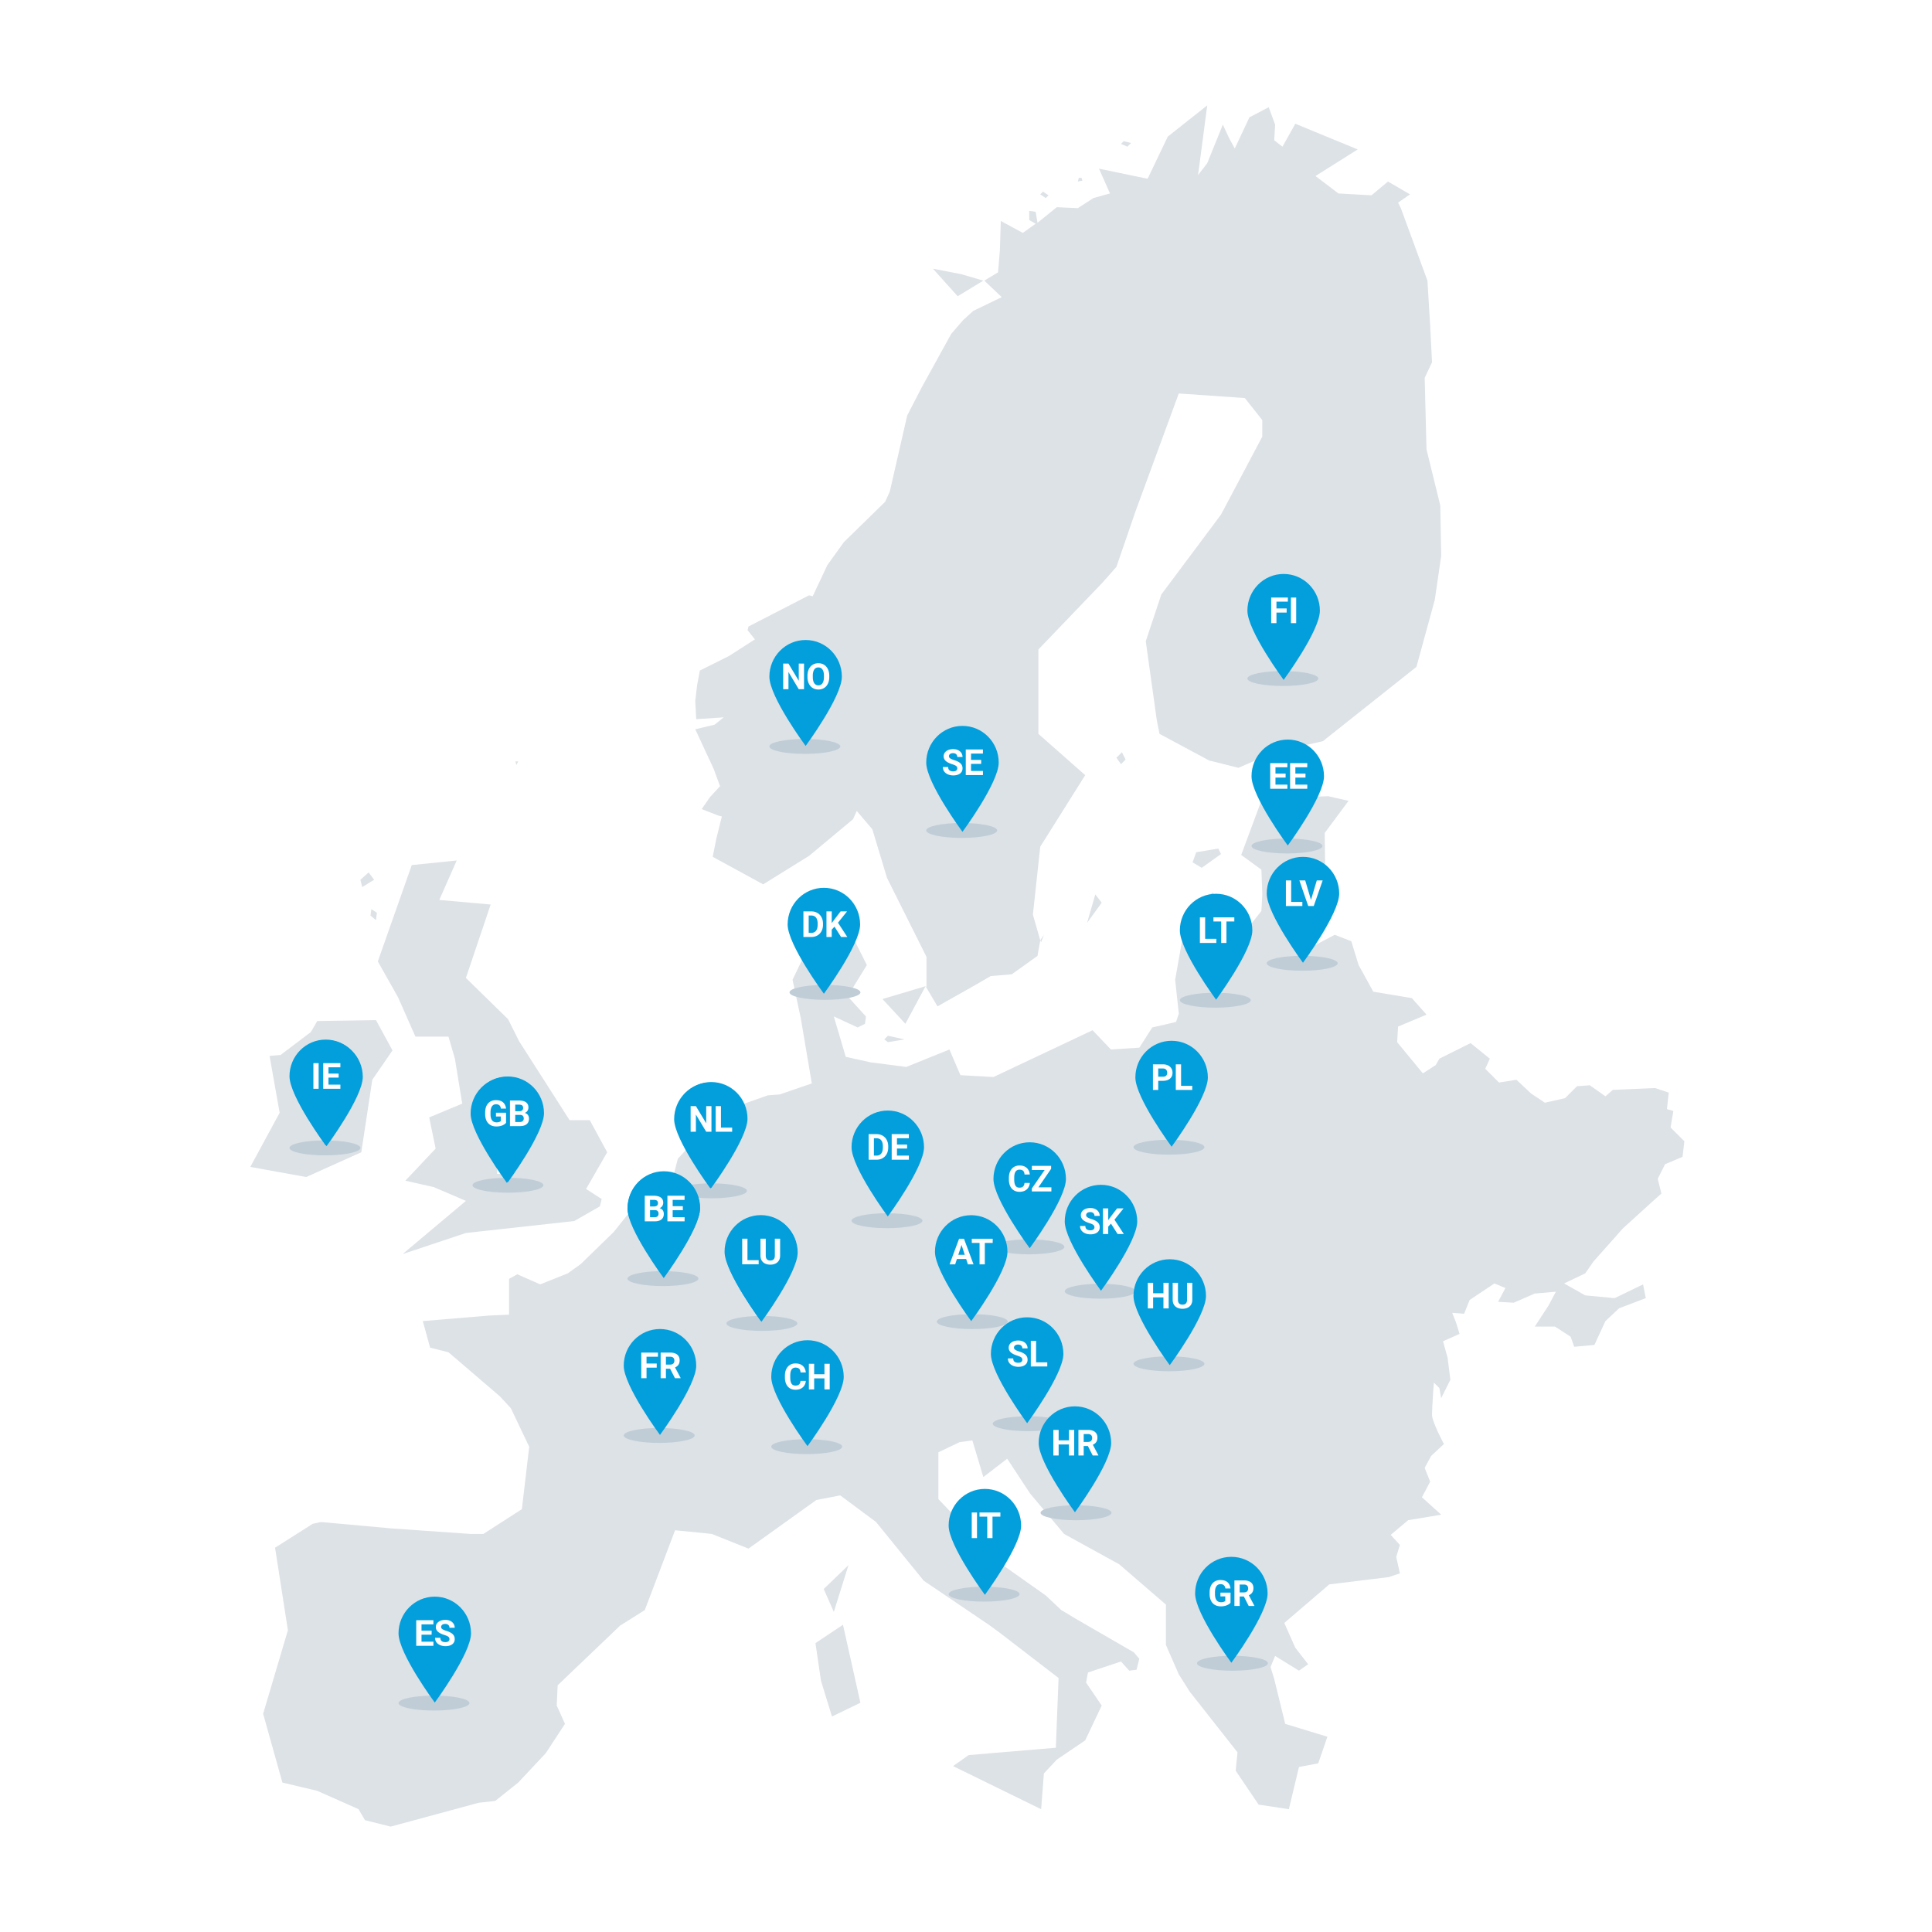 <svg width="440" height="440" fill="none" xmlns="http://www.w3.org/2000/svg"><path d="m236.909 214.149.209.418-.209-.418Zm62.688 1.045 4.388-2.298 3.762 1.462 1.671 5.433 3.344 6.06 8.776 1.463 3.343 3.761-6.478 2.716-.209 3.552 5.851 7.105 2.925-1.881.836-1.462 7.105-3.553 4.388 3.553-1.045 2.298 3.134 3.134 3.97-.626 3.344 3.134 3.134 2.089 4.597-1.044 2.717-2.717 2.925-.209 3.552 2.508 1.672-1.463 9.612-.418 3.134 1.045-.418 3.761 1.463.418-.627 3.761 3.134 3.135-.418 3.552-3.97 1.671-1.671 3.344.835 3.343-1.88 1.672-6.896 6.268-6.686 7.523L361.03 290l-4.806 2.299 4.806 2.716 6.687.627 6.477-3.134.627 3.134-6.06 2.298-3.134 2.926-2.507 5.433-4.597.418-.836-2.299-3.552-2.298h-4.597l3.134-4.806 1.672-3.135-4.806.418-4.806 2.09-3.553-.209 1.672-3.135-2.507-1.044-5.642 3.761-1.254 3.134-2.716-.209.835 2.09.836 2.716-3.761 1.672 1.045 3.761.627 5.015-2.09 4.179-.418-2.298-1.253-1.254s-.418 5.642-.418 7.313c0 1.672 2.716 6.687 2.716 6.687l-2.925 2.716-1.463 2.717 1.254 3.134-1.881 3.552 4.388 3.97-7.522 1.254-3.97 3.343 2.089 2.299-.836 2.716.836 3.761-2.507.836-13.582 1.672-10.239 8.776 2.507 5.642 2.926 3.761-2.09 1.463-5.433-3.344-1.044 2.508.835 2.716 2.508 10.239 9.612 2.925-2.09 6.06-4.388.836-2.298 9.612-6.896-1.045-5.224-7.731.418-4.179-10.865-13.791-2.508-3.971-2.925-6.686v-9.194l-10.657-9.194-12.537-6.896-7.732-9.194-5.224-7.94-5.432 4.179-2.508-8.358-2.925.418-4.806 2.298v10.657l13.791 14.418 10.657 7.522 3.552 3.344 3.134 1.88 13.373 7.732 1.254 1.462-.627 2.508-1.672.209-1.88-2.09-7.523 2.508-.417 2.298 3.552 5.224-3.761 7.94-6.478 4.388-2.925 3.135-.627 8.149-20.06-9.821 3.552-2.507 19.851-1.672.627-15.881-13.582-10.447-2.299-1.672L210.374 360l-10.866-13.373-8.149-6.06-5.433 1.045-15.463 11.075-8.358-3.344-8.358-.835-6.896 18.179-5.642 3.552L127 383.821l-.208 4.597 1.88 4.179-4.388 6.687-6.269 6.686-5.223 4.179-3.762.418L88.97 416l-5.85-1.463-1.463-2.507-9.403-4.179-7.94-1.881-4.388-15.671 5.642-19.015-2.926-18.806 8.568-5.433 1.88-.418 16.09 1.463 17.97 1.253h2.925l8.776-5.641 1.672-14.209-4.179-8.776-2.508-2.717-11.701-10.03-4.18-1.045-1.67-6.059 15.044-1.254 4.597-.209v-8.149l1.88-1.045 5.224 2.299 6.269-2.508 2.925-2.089 7.523-7.314 3.343-4.179 9.612-6.06 1.672-6.477 9.82-10.657 10.657-3.761 2.717-.209 7.313-2.508-2.507-14.835-1.881-8.776 2.716-5.642-1.253-2.717 10.865-8.358 1.045 6.269 3.552 7.104-4.388 7.105 4.179 4.597-.209 1.671-1.671.836-5.433-2.507 2.716 9.194 5.642 1.253 8.149 1.045 9.821-3.97 2.508 5.851 7.522.418 22.567-10.657 4.179 4.388 6.478-.418 2.925-4.597 5.433-1.254.627-1.88-.836-7.731 2.926-16.508 5.641-3.343 5.433 6.268 3.343.836 2.299-2.925.209-3.761-.209-5.642-4.597-3.343 4.806-12.956 15.045-.417 4.597 1.044-5.433 7.314.209 15.671-2.299 9.821Z" fill="#DDE2E6"/><path d="m326.134 82.507-1.672 3.553.418 16.298 3.134 12.746.209 11.493-1.462 10.03-4.18 15.253-21.313 16.926-11.075 2.507-8.149 3.553-6.686-1.672-11.284-6.06-.627-3.134-2.507-17.97 3.552-10.657 13.582-18.179 9.403-17.761v-3.761l-3.97-5.015-15.045-1.045-9.821 26.746-4.388 12.746-3.134 3.553-14.627 15.253v19.224l10.657 9.403-10.239 16.299-1.672 15.462 1.672 5.851-.627 3.552-5.851 4.179-4.806.418-3.97 2.299-8.149 4.597-2.717-4.597.209.209v-6.896l-8.985-17.97-3.343-11.074-3.552-4.18-.836 1.881-10.03 8.358-10.448 6.478-11.492-6.269.836-4.179 1.253-5.015-.835-.209-3.762-1.463 1.881-2.716 2.299-2.507-1.463-3.971-4.179-8.985 4.388-1.044 2.089-1.672-6.268.418-.209-4.179.418-3.552.627-3.344 6.686-3.343 5.851-3.761-1.672-2.09.209-.836 13.791-7.104.836.209 3.343-7.105 3.761-5.223 9.403-9.194 1.045-2.299 3.97-17.343 3.344-6.478 6.686-12.12 2.717-3.133 2.298-2.09 6.478-3.134-3.97-3.762 3.134-1.88.418-5.015.209-6.687 5.015 2.717 2.925-2.09-1.463-.836v-2.09l1.463.21.418 2.507 4.388-3.552 4.806.209 3.552-2.298 3.761-1.045-2.507-5.642 11.075 2.298 4.597-9.611L274.94 24l-2.09 15.88 2.09-2.716 3.552-8.776 1.463 3.134 1.253 2.299 3.344-7.105 4.388-2.298 1.462 3.97-.209 3.552 1.881 1.463 2.925-5.224 14.209 5.85-9.612 6.06 5.224 3.97 7.523.419 3.761-3.135 5.015 2.926-2.717 1.88.627 1.254 6.06 16.507.627 10.448.418 8.15ZM90.642 227.104l3.97 8.985h7.523l1.463 5.015 1.671 10.239-7.522 3.134 1.463 7.105-6.896 7.313 6.478 1.463 7.313 3.134-14.418 12.12 14.418-4.806 3.761-.418 20.896-2.299 5.851-3.343.417-1.672-3.552-2.298 4.806-8.358-3.97-7.314h-4.597l-11.493-17.97-2.507-5.015-9.612-9.403L111.747 206l-11.702-1.045 3.971-8.985-10.24 1.045-7.73 21.94 4.596 8.149Z" fill="#DDE2E6"/><path d="m69.746 268.06 12.538-5.642 2.507-16.508 4.597-6.686-3.761-6.896-13.373.209-1.463 2.508-6.895 5.224-2.508.209 2.299 12.955L57 265.761l12.746 2.299Zm122.238 101.97-6.268 4.179 1.253 8.567 2.508 8.149 6.477-3.134-3.97-17.761Zm1.254-13.582-5.641 5.433 2.298 5.223 3.343-10.656Zm7.733-128.925 5.224 5.641 4.597-8.567-9.821 2.926Zm17.97-165.075-6.478-1.254 5.642 6.269 5.851-3.552-5.015-1.463Zm5.015 1.463.209-.21-.209.21Zm26.955 141.671-1.463-1.881-1.88 6.478 3.343-4.597Zm22.776-7.94 4.388-3.134-.627-1.254-5.015.836-.836 2.298 2.09 1.254Zm-18.179-26.329-1.253 1.254 1.044 1.463 1.045-1.045-.836-1.672ZM85.209 200.358l-1.254-1.671-1.88 1.671.418 1.672 2.716-1.672Zm117.014 35.523-.835.835.835.627 3.762-.627-3.762-.835ZM84.372 208.508l1.254 1.045.209-1.672-1.254-.836-.209 1.463Zm33.644-35.105h-.627l.209.836.418-.836Zm118.893 40.746.209.418.627-1.671-.836 1.253Zm1.881-169.671-1.254-.836-.627.627 1.254.836.627-.627Zm7.524-3.971h-.627l-.209.837 1.045-.21-.209-.627Zm11.284-7.94-1.672-.418-.627.627 1.463.627.836-.836Z" fill="#DDE2E6"/><g filter="url(#a)"><path d="M288.765 378.796c0 .939-3.618 1.701-8.08 1.701s-8.08-.762-8.08-1.701c0-.94 3.618-1.701 8.08-1.701s8.08.761 8.08 1.701Z" fill="#C0CDD7"/></g><g filter="url(#b)"><path d="M232.206 363.061c0 .94-3.618 1.701-8.08 1.701s-8.08-.761-8.08-1.701c0-.939 3.618-1.701 8.08-1.701s8.08.762 8.08 1.701Z" fill="#C0CDD7"/></g><g filter="url(#c)"><path d="M106.92 387.866c0 .939-3.617 1.701-8.08 1.701-4.462 0-8.08-.762-8.08-1.701 0-.94 3.618-1.701 8.08-1.701 4.463 0 8.08.761 8.08 1.701Z" fill="#C0CDD7"/></g><g filter="url(#d)"><path d="M301.185 192.672c0 .94-3.617 1.701-8.079 1.701-4.463 0-8.08-.761-8.08-1.701 0-.939 3.617-1.701 8.08-1.701 4.462 0 8.079.762 8.079 1.701Z" fill="#C0CDD7"/></g><g filter="url(#e)"><path d="M284.863 227.791c0 .94-3.618 1.701-8.08 1.701-4.463 0-8.08-.761-8.08-1.701 0-.939 3.617-1.701 8.08-1.701 4.462 0 8.08.762 8.08 1.701Z" fill="#C0CDD7"/></g><g filter="url(#f)"><path d="M304.648 219.382c0 .94-3.618 1.701-8.08 1.701s-8.08-.761-8.08-1.701c0-.939 3.618-1.701 8.08-1.701s8.08.762 8.08 1.701Z" fill="#C0CDD7"/></g><g filter="url(#g)"><path d="M258.647 294.072c0 .94-3.618 1.701-8.08 1.701s-8.08-.761-8.08-1.701c0-.939 3.618-1.701 8.08-1.701s8.08.762 8.08 1.701Z" fill="#C0CDD7"/></g><g filter="url(#h)"><path d="M158.211 326.915c0 .939-3.617 1.701-8.08 1.701-4.462 0-8.08-.762-8.08-1.701 0-.94 3.618-1.701 8.08-1.701 4.463 0 8.08.761 8.08 1.701Z" fill="#C0CDD7"/></g><g filter="url(#i)"><path d="M191.806 329.466c0 .94-3.617 1.701-8.08 1.701-4.462 0-8.079-.761-8.079-1.701 0-.939 3.617-1.701 8.079-1.701 4.463 0 8.08.762 8.08 1.701Z" fill="#C0CDD7"/></g><g filter="url(#j)"><path d="M242.255 324.244c0 .94-3.617 1.702-8.079 1.702-4.463 0-8.08-.762-8.08-1.702 0-.939 3.617-1.701 8.08-1.701 4.462 0 8.079.762 8.079 1.701Z" fill="#C0CDD7"/></g><g filter="url(#k)"><path d="M253.137 344.525c0 .939-3.617 1.701-8.079 1.701-4.463 0-8.08-.762-8.08-1.701 0-.94 3.617-1.701 8.08-1.701 4.462 0 8.079.761 8.079 1.701Z" fill="#C0CDD7"/></g><g filter="url(#l)"><path d="M274.306 310.599c0 .939-3.617 1.701-8.08 1.701-4.462 0-8.08-.762-8.08-1.701 0-.939 3.618-1.701 8.08-1.701 4.463 0 8.08.762 8.08 1.701Z" fill="#C0CDD7"/></g><g filter="url(#m)"><path d="M229.516 300.992c0 .939-3.618 1.701-8.08 1.701s-8.08-.762-8.08-1.701c0-.939 3.618-1.701 8.08-1.701s8.08.762 8.08 1.701Z" fill="#C0CDD7"/></g><g filter="url(#n)"><path d="M82.09 261.425c0 .94-3.617 1.701-8.08 1.701-4.462 0-8.08-.761-8.08-1.701 0-.939 3.618-1.701 8.08-1.701 4.463 0 8.08.762 8.08 1.701Z" fill="#C0CDD7"/></g><g filter="url(#o)"><path d="M123.765 269.931c0 .939-3.617 1.701-8.08 1.701-4.462 0-8.079-.762-8.079-1.701 0-.94 3.617-1.702 8.079-1.702 4.463 0 8.08.762 8.08 1.702Z" fill="#C0CDD7"/></g><g filter="url(#p)"><path d="M195.963 226.008c0 .94-3.618 1.701-8.08 1.701-4.463 0-8.08-.761-8.08-1.701 0-.939 3.617-1.701 8.08-1.701 4.462 0 8.08.762 8.08 1.701Z" fill="#C0CDD7"/></g><g filter="url(#q)"><path d="M227.103 189.131c0 .94-3.618 1.701-8.08 1.701-4.463 0-8.08-.761-8.08-1.701 0-.939 3.617-1.701 8.08-1.701 4.462 0 8.08.762 8.08 1.701Z" fill="#C0CDD7"/></g><g filter="url(#r)"><path d="M191.381 169.995c0 .939-3.617 1.701-8.08 1.701-4.462 0-8.08-.762-8.08-1.701 0-.939 3.618-1.701 8.08-1.701 4.463 0 8.08.762 8.08 1.701Z" fill="#C0CDD7"/></g><g filter="url(#s)"><path d="M300.247 154.53c0 .939-3.618 1.701-8.08 1.701s-8.08-.762-8.08-1.701c0-.94 3.618-1.701 8.08-1.701s8.08.761 8.08 1.701Z" fill="#C0CDD7"/></g><g filter="url(#t)"><path d="M274.306 261.269c0 .94-3.617 1.701-8.08 1.701-4.462 0-8.08-.761-8.08-1.701 0-.939 3.618-1.701 8.08-1.701 4.463 0 8.08.762 8.08 1.701Z" fill="#C0CDD7"/></g><g filter="url(#u)"><path d="M242.412 283.964c0 .939-3.618 1.701-8.08 1.701s-8.08-.762-8.08-1.701c0-.94 3.618-1.701 8.08-1.701s8.08.761 8.08 1.701Z" fill="#C0CDD7"/></g><g filter="url(#v)"><path d="M210.092 278.01c0 .94-3.617 1.701-8.08 1.701-4.462 0-8.079-.761-8.079-1.701 0-.939 3.617-1.701 8.079-1.701 4.463 0 8.08.762 8.08 1.701Z" fill="#C0CDD7"/></g><g filter="url(#w)"><path d="M181.6 301.399c0 .94-3.617 1.701-8.08 1.701-4.462 0-8.08-.761-8.08-1.701 0-.939 3.618-1.701 8.08-1.701 4.463 0 8.08.762 8.08 1.701Z" fill="#C0CDD7"/></g><g filter="url(#x)"><path d="M159.062 291.193c0 .94-3.618 1.701-8.08 1.701-4.463 0-8.08-.761-8.08-1.701 0-.939 3.617-1.701 8.08-1.701 4.462 0 8.08.762 8.08 1.701Z" fill="#C0CDD7"/></g><g filter="url(#y)"><path d="M170.118 271.206c0 .94-3.617 1.701-8.08 1.701-4.462 0-8.08-.761-8.08-1.701 0-.939 3.618-1.701 8.08-1.701 4.463 0 8.08.762 8.08 1.701Z" fill="#C0CDD7"/></g><path d="M195.885 210.544c0 4.613-8.252 15.775-8.252 15.775s-8.255-11.162-8.255-15.775c0-4.612 3.693-8.35 8.252-8.35 4.558 0 8.255 3.738 8.255 8.35Z" fill="#029FDC"/><path d="M184.76 213.393h-1.269l.008-.937h1.261c.315 0 .581-.071.797-.212.216-.145.379-.354.489-.629.112-.275.168-.607.168-.997v-.284c0-.299-.032-.562-.096-.789a1.578 1.578 0 0 0-.277-.573 1.15 1.15 0 0 0-.452-.348 1.496 1.496 0 0 0-.617-.12h-1.305v-.941h1.305c.39 0 .746.067 1.069.2.326.131.608.319.845.565.238.245.421.539.549.881.131.339.196.716.196 1.133v.276c0 .414-.065.791-.196 1.133a2.421 2.421 0 0 1-1.394 1.445 2.87 2.87 0 0 1-1.081.197Zm-.588-5.83v5.83h-1.201v-5.83h1.201Zm5.251 0v5.83h-1.201v-5.83h1.201Zm3.491 0-2.31 2.879-1.333 1.433-.216-1.137.9-1.233 1.486-1.942h1.473Zm-1.365 5.83-1.718-2.695.889-.745 2.25 3.44h-1.421Z" fill="#fff"/><path d="M301.533 176.783c0 4.613-8.252 15.775-8.252 15.775s-8.255-11.162-8.255-15.775c0-4.612 3.694-8.35 8.252-8.35 4.558 0 8.255 3.738 8.255 8.35Z" fill="#029FDC"/><path d="M293.191 178.695v.937h-3.103v-.937h3.103Zm-2.711-4.893v5.83h-1.201v-5.83h1.201Zm2.307 2.374v.913h-2.699v-.913h2.699Zm.4-2.374v.941h-3.099v-.941h3.099Zm4.535 4.893v.937h-3.103v-.937h3.103Zm-2.711-4.893v5.83h-1.201v-5.83h1.201Zm2.306 2.374v.913h-2.698v-.913h2.698Zm.401-2.374v.941h-3.099v-.941h3.099Z" fill="#fff"/><path d="M285.21 211.902c0 4.613-8.252 15.775-8.252 15.775s-8.255-11.162-8.255-15.775c0-4.613 3.694-8.35 8.252-8.35 4.558 0 8.255 3.737 8.255 8.35Z" fill="#029FDC"/><path d="M277.012 213.814v.937h-2.935v-.937h2.935Zm-2.546-4.893v5.83h-1.201v-5.83h1.201Zm4.847 0v5.83h-1.198v-5.83h1.198Zm1.793 0v.941h-4.756v-.941h4.756Z" fill="#fff"/><path d="M304.995 203.494c0 4.612-8.252 15.774-8.252 15.774s-8.255-11.162-8.255-15.774c0-4.613 3.694-8.351 8.252-8.351 4.558 0 8.255 3.738 8.255 8.351Z" fill="#029FDC"/><path d="M296.601 205.405v.937h-2.935v-.937h2.935Zm-2.546-4.893v5.83h-1.201v-5.83h1.201Zm4.462 4.613 1.374-4.613h1.337l-2.03 5.83h-.881l.2-1.217Zm-1.265-4.613 1.369 4.613.209 1.217h-.889l-2.018-5.83h1.329Z" fill="#fff"/><path d="M258.994 278.183c0 4.612-8.252 15.775-8.252 15.775s-8.255-11.163-8.255-15.775c0-4.613 3.694-8.351 8.252-8.351 4.558 0 8.255 3.738 8.255 8.351Z" fill="#029FDC"/><path d="M249.255 279.505a.772.772 0 0 0-.048-.28.524.524 0 0 0-.168-.232 1.492 1.492 0 0 0-.348-.212 4.865 4.865 0 0 0-.581-.217 7.265 7.265 0 0 1-.753-.288 3.13 3.13 0 0 1-.624-.372 1.685 1.685 0 0 1-.425-.501 1.38 1.38 0 0 1-.152-.66c0-.243.054-.463.16-.661.107-.2.257-.371.449-.512.192-.145.419-.255.681-.333.264-.077.553-.116.868-.116.43 0 .805.078 1.125.232.321.155.569.367.745.637.179.27.268.578.268.925h-1.193a.904.904 0 0 0-.108-.449.734.734 0 0 0-.32-.308 1.14 1.14 0 0 0-.537-.112c-.208 0-.381.032-.52.096a.692.692 0 0 0-.312.252.618.618 0 0 0-.105.353c0 .098.024.188.072.268.051.08.126.155.225.224.098.07.22.135.364.196.144.062.311.122.501.181.317.096.596.204.836.324.243.12.446.255.609.404.163.15.286.319.368.509.083.189.124.404.124.644 0 .254-.049.481-.148.681-.098.2-.241.37-.428.509-.187.138-.41.244-.669.316a3.24 3.24 0 0 1-.869.108c-.288 0-.572-.037-.852-.112a2.589 2.589 0 0 1-.765-.349 1.747 1.747 0 0 1-.545-.592 1.704 1.704 0 0 1-.204-.853h1.205c0 .182.028.335.084.461a.772.772 0 0 0 .237.304c.104.077.226.133.368.168.144.035.302.052.472.052.209 0 .379-.029.513-.088a.634.634 0 0 0 .3-.244.638.638 0 0 0 .1-.353Zm3.137-4.304v5.83h-1.201v-5.83h1.201Zm3.492 0-2.31 2.879-1.334 1.433-.216-1.137.901-1.233 1.485-1.942h1.474Zm-1.366 5.83-1.717-2.695.889-.744 2.25 3.439h-1.422Z" fill="#fff"/><path d="M107.268 371.976c0 4.613-8.252 15.775-8.252 15.775s-8.255-11.162-8.255-15.775c0-4.613 3.693-8.351 8.252-8.351 4.558 0 8.255 3.738 8.255 8.351Z" fill="#029FDC"/><path d="M98.706 373.888v.937h-3.103v-.937h3.103Zm-2.71-4.893v5.83h-1.202v-5.83h1.201Zm2.305 2.374v.913h-2.698v-.913H98.3Zm.4-2.374v.941h-3.098v-.941h3.099Zm3.658 4.304a.772.772 0 0 0-.048-.28.524.524 0 0 0-.168-.232 1.492 1.492 0 0 0-.348-.212 4.865 4.865 0 0 0-.581-.217 7.16 7.16 0 0 1-.752-.288 3.114 3.114 0 0 1-.625-.372 1.673 1.673 0 0 1-.425-.501 1.375 1.375 0 0 1-.152-.66c0-.243.054-.463.16-.661.107-.2.257-.371.449-.513a2.14 2.14 0 0 1 .681-.332c.264-.077.554-.116.868-.116.43 0 .805.077 1.126.232a1.8 1.8 0 0 1 .744.637c.179.269.269.578.269.925h-1.194a.902.902 0 0 0-.108-.449.734.734 0 0 0-.32-.308 1.137 1.137 0 0 0-.537-.112c-.208 0-.381.032-.52.096a.692.692 0 0 0-.312.252.618.618 0 0 0-.104.353c0 .098.024.188.072.268.05.08.125.155.224.224.099.07.22.135.364.196.144.062.311.122.501.18.317.097.596.205.837.325.242.12.445.255.608.404.163.15.286.319.368.509.083.189.125.404.125.644 0 .254-.05.481-.149.681-.098.2-.241.37-.428.508-.187.139-.41.245-.669.317a3.238 3.238 0 0 1-.868.108 3.28 3.28 0 0 1-.853-.112 2.59 2.59 0 0 1-.765-.349 1.748 1.748 0 0 1-.545-.592 1.703 1.703 0 0 1-.204-.853h1.205c0 .182.028.335.084.46a.777.777 0 0 0 .237.305c.104.077.227.133.368.168.144.035.302.052.473.052.208 0 .379-.029.512-.088a.634.634 0 0 0 .3-.244.638.638 0 0 0 .1-.353Z" fill="#fff"/><path d="M158.558 311.026c0 4.612-8.252 15.774-8.252 15.774s-8.255-11.162-8.255-15.774c0-4.613 3.694-8.351 8.252-8.351 4.558 0 8.255 3.738 8.255 8.351Z" fill="#029FDC"/><path d="M147.242 308.044v5.83h-1.201v-5.83h1.201Zm2.322 2.491v.937h-2.65v-.937h2.65Zm.28-2.491v.941h-2.93v-.941h2.93Zm.615 0h2.174c.446 0 .829.067 1.149.201.323.133.572.331.745.592.174.262.26.583.26.965 0 .312-.053.581-.16.805a1.506 1.506 0 0 1-.444.556c-.19.147-.413.265-.669.353l-.38.2h-1.89l-.008-.937h1.405c.211 0 .386-.037.525-.112a.74.74 0 0 0 .312-.312.967.967 0 0 0 .108-.465c0-.187-.035-.348-.104-.484a.709.709 0 0 0-.316-.313 1.17 1.17 0 0 0-.533-.108h-.973v4.889h-1.201v-5.83Zm3.259 5.83-1.329-2.598 1.269-.008 1.345 2.55v.056h-1.285Z" fill="#fff"/><path d="M210.44 261.271c0 4.613-8.252 15.775-8.252 15.775s-8.255-11.162-8.255-15.775c0-4.613 3.693-8.351 8.252-8.351 4.558 0 8.255 3.738 8.255 8.351Z" fill="#029FDC"/><path d="M199.616 264.119h-1.27l.008-.937h1.262c.315 0 .58-.07.796-.212.217-.144.379-.354.489-.628.112-.275.168-.608.168-.997v-.285c0-.299-.032-.562-.096-.789a1.564 1.564 0 0 0-.276-.572 1.151 1.151 0 0 0-.453-.348 1.495 1.495 0 0 0-.616-.121h-1.306v-.94h1.306c.389 0 .746.066 1.069.2.325.131.607.319.845.564.237.246.42.539.548.881.131.339.196.717.196 1.133v.277c0 .413-.065.791-.196 1.133a2.433 2.433 0 0 1-1.393 1.445 2.873 2.873 0 0 1-1.081.196Zm-.589-5.829v5.829h-1.201v-5.829h1.201Zm7.962 4.892v.937h-3.103v-.937h3.103Zm-2.711-4.892v5.829h-1.201v-5.829h1.201Zm2.307 2.374v.913h-2.699v-.913h2.699Zm.4-2.374v.94h-3.099v-.94h3.099Z" fill="#fff"/><path d="M242.759 268.5c0 4.613-8.252 15.775-8.252 15.775s-8.255-11.162-8.255-15.775c0-4.613 3.694-8.351 8.252-8.351 4.558 0 8.255 3.738 8.255 8.351Z" fill="#029FDC"/><path d="M233.325 269.414h1.197a2.163 2.163 0 0 1-.325 1.045 1.936 1.936 0 0 1-.796.713c-.339.171-.748.256-1.226.256-.373 0-.708-.064-1.005-.192a2.142 2.142 0 0 1-.76-.561 2.49 2.49 0 0 1-.477-.881 3.822 3.822 0 0 1-.164-1.157v-.404c0-.427.056-.813.168-1.157a2.56 2.56 0 0 1 .489-.885c.213-.243.468-.43.764-.561.297-.131.628-.196.993-.196.486 0 .896.088 1.23.264.336.177.596.419.78.729.187.31.299.662.337 1.057h-1.201a1.551 1.551 0 0 0-.141-.596.793.793 0 0 0-.364-.373c-.16-.085-.374-.128-.641-.128-.2 0-.375.037-.524.112a.968.968 0 0 0-.376.34 1.685 1.685 0 0 0-.229.577c-.048.23-.072.499-.072.809v.412c0 .302.023.567.068.797.046.227.115.419.208.577a.978.978 0 0 0 .369.352c.152.077.335.116.548.116.251 0 .458-.04.621-.12a.827.827 0 0 0 .372-.356 1.41 1.41 0 0 0 .157-.589Zm6.12.997v.937h-4.132v-.937h4.132Zm-.06-4.224-3.54 5.161H235v-.689l3.568-5.141h.817v.669Zm-.413-.669v.941h-3.968v-.941h3.968Z" fill="#fff"/><path d="M229.438 285.103c0 4.613-8.252 15.775-8.252 15.775s-8.255-11.162-8.255-15.775c0-4.613 3.694-8.351 8.252-8.351 4.558 0 8.255 3.738 8.255 8.351Z" fill="#029FDC"/><path d="m219.118 283.119-1.585 4.833h-1.277l2.166-5.83h.813l-.117.997Zm1.318 4.833-1.59-4.833-.128-.997h.821l2.178 5.83h-1.281Zm-.072-2.17v.941h-3.079v-.941h3.079Zm3.922-3.66v5.83h-1.198v-5.83h1.198Zm1.793 0v.941h-4.756v-.941h4.756Z" fill="#fff"/><path d="M242.177 308.356c0 4.612-8.252 15.775-8.252 15.775s-8.255-11.163-8.255-15.775c0-4.613 3.693-8.351 8.252-8.351 4.558 0 8.255 3.738 8.255 8.351Z" fill="#029FDC"/><path d="M232.826 309.678a.778.778 0 0 0-.048-.281.53.53 0 0 0-.168-.232 1.492 1.492 0 0 0-.348-.212 5.066 5.066 0 0 0-.581-.216 7.75 7.75 0 0 1-.753-.288 3.059 3.059 0 0 1-.624-.373 1.68 1.68 0 0 1-.425-.5 1.387 1.387 0 0 1-.152-.661c0-.243.054-.463.16-.661.107-.2.257-.371.449-.512.192-.144.419-.255.68-.332.265-.078.554-.117.869-.117.43 0 .805.078 1.125.233.321.155.569.367.745.636.179.27.268.578.268.925h-1.193a.898.898 0 0 0-.108-.448.73.73 0 0 0-.32-.309 1.155 1.155 0 0 0-.537-.112c-.208 0-.381.032-.52.096a.702.702 0 0 0-.313.253.622.622 0 0 0-.104.352.51.51 0 0 0 .072.268c.051.08.126.155.225.225.098.069.22.134.364.196.144.061.311.121.5.18.318.096.597.204.837.324.243.12.446.255.609.405.163.149.285.319.368.508.083.19.124.404.124.645 0 .253-.049.48-.148.68-.099.201-.241.37-.428.509s-.41.244-.669.316a3.24 3.24 0 0 1-.869.108c-.288 0-.572-.037-.853-.112a2.567 2.567 0 0 1-.764-.348 1.75 1.75 0 0 1-.545-.593 1.701 1.701 0 0 1-.204-.853h1.205c0 .182.028.335.084.461a.772.772 0 0 0 .236.304 1 1 0 0 0 .369.168c.144.035.301.052.472.052.209 0 .379-.029.513-.088a.628.628 0 0 0 .4-.596Zm5.684.588v.937h-2.935v-.937h2.935Zm-2.547-4.892v5.829h-1.201v-5.829h1.201Z" fill="#fff"/><path d="M253.059 328.635c0 4.613-8.252 15.775-8.252 15.775s-8.255-11.162-8.255-15.775c0-4.612 3.693-8.35 8.251-8.35 4.559 0 8.256 3.738 8.256 8.35Z" fill="#029FDC"/><path d="M243.784 328.028v.937h-3.043v-.937h3.043Zm-2.687-2.374v5.829h-1.201v-5.829h1.201Zm3.544 0v5.829h-1.197v-5.829h1.197Zm.963 0h2.174c.446 0 .829.067 1.149.2.323.133.571.331.745.593.173.261.26.583.26.965 0 .312-.053.58-.16.804a1.509 1.509 0 0 1-.444.557 2.31 2.31 0 0 1-.669.352l-.381.2h-1.889l-.008-.937h1.405c.211 0 .386-.037.525-.112a.734.734 0 0 0 .312-.312.96.96 0 0 0 .108-.464c0-.187-.035-.349-.104-.485a.707.707 0 0 0-.316-.312 1.17 1.17 0 0 0-.533-.108h-.973v4.888h-1.201v-5.829Zm3.259 5.829-1.329-2.598 1.269-.008 1.345 2.55v.056h-1.285Z" fill="#fff"/><path d="M274.654 295.135c0 4.613-8.252 15.775-8.252 15.775s-8.256-11.162-8.256-15.775c0-4.612 3.694-8.35 8.252-8.35 4.559 0 8.256 3.738 8.256 8.35Z" fill="#029FDC"/><path d="M265.303 294.528v.937h-3.043v-.937h3.043Zm-2.687-2.374v5.829h-1.201v-5.829h1.201Zm3.544 0v5.829h-1.197v-5.829h1.197Zm4.182 0h1.197v3.852c0 .448-.096.826-.288 1.133-.19.307-.453.538-.789.692a2.71 2.71 0 0 1-1.153.233c-.435 0-.822-.078-1.161-.233a1.793 1.793 0 0 1-.793-.692c-.189-.307-.284-.685-.284-1.133v-3.852h1.201v3.852c0 .261.041.475.124.64a.793.793 0 0 0 .356.365c.158.077.343.116.557.116.219 0 .404-.039.556-.116a.768.768 0 0 0 .353-.365c.083-.165.124-.379.124-.64v-3.852Z" fill="#fff"/><path d="M192.154 313.577c0 4.613-8.252 15.775-8.252 15.775s-8.255-11.162-8.255-15.775c0-4.612 3.693-8.35 8.252-8.35 4.558 0 8.255 3.738 8.255 8.35Z" fill="#029FDC"/><path d="M182.315 314.492h1.197a2.163 2.163 0 0 1-.325 1.045 1.936 1.936 0 0 1-.796.713c-.339.171-.748.256-1.226.256-.373 0-.708-.064-1.005-.192a2.142 2.142 0 0 1-.76-.561 2.49 2.49 0 0 1-.477-.881 3.822 3.822 0 0 1-.164-1.157v-.404c0-.427.056-.813.168-1.157a2.56 2.56 0 0 1 .489-.885c.213-.243.468-.43.764-.561.297-.13.628-.196.993-.196.486 0 .896.088 1.23.264.336.177.596.42.78.729.187.31.299.662.337 1.057h-1.201a1.551 1.551 0 0 0-.141-.596.793.793 0 0 0-.364-.373c-.16-.085-.374-.128-.641-.128-.2 0-.375.038-.524.112a.963.963 0 0 0-.376.341 1.671 1.671 0 0 0-.229.576c-.048.23-.072.499-.072.809v.412c0 .302.023.568.068.797.046.227.115.419.208.577a.978.978 0 0 0 .369.352c.152.077.335.116.548.116.251 0 .458-.04.621-.12a.827.827 0 0 0 .372-.356 1.41 1.41 0 0 0 .157-.589Zm5.791-1.521v.937h-3.043v-.937h3.043Zm-2.686-2.375v5.83h-1.202v-5.83h1.202Zm3.543 0v5.83h-1.197v-5.83h1.197Z" fill="#fff"/><path d="M275.079 245.38c0 4.613-8.252 15.775-8.252 15.775s-8.255-11.162-8.255-15.775c0-4.612 3.693-8.35 8.252-8.35 4.558 0 8.255 3.738 8.255 8.35Z" fill="#029FDC"/><path d="M264.847 246.151h-1.485v-.937h1.485c.23 0 .417-.038.561-.112a.725.725 0 0 0 .316-.321c.067-.136.1-.289.1-.46 0-.174-.033-.335-.1-.485a.814.814 0 0 0-.316-.36c-.144-.091-.331-.136-.561-.136h-1.069v4.889h-1.201v-5.83h2.27c.457 0 .848.083 1.173.248.329.163.58.389.753.677.174.288.26.618.26.989 0 .376-.086.702-.26.977a1.68 1.68 0 0 1-.753.636c-.325.15-.716.225-1.173.225Zm6.681 1.141v.937h-2.935v-.937h2.935Zm-2.547-4.893v5.83h-1.201v-5.83h1.201Z" fill="#fff"/><path d="M181.665 285.256c0 4.613-8.252 15.775-8.252 15.775s-8.255-11.162-8.255-15.775c0-4.613 3.694-8.351 8.252-8.351 4.558 0 8.255 3.738 8.255 8.351Z" fill="#029FDC"/><path d="M172.51 287.143v.937h-2.935v-.937h2.935Zm-2.547-4.893v5.83h-1.201v-5.83h1.201Zm6.318 0h1.197v3.852c0 .449-.096.826-.288 1.133a1.775 1.775 0 0 1-.789.693 2.707 2.707 0 0 1-1.153.232c-.435 0-.822-.077-1.161-.232a1.812 1.812 0 0 1-.793-.693c-.189-.307-.284-.684-.284-1.133v-3.852h1.201v3.852c0 .262.042.475.124.641a.788.788 0 0 0 .357.364c.157.078.343.116.556.116.219 0 .405-.038.557-.116a.764.764 0 0 0 .352-.364c.083-.166.124-.379.124-.641v-3.852Z" fill="#fff"/><path d="M181.522 285.085c0 4.613-8.252 15.775-8.252 15.775s-8.255-11.162-8.255-15.775c0-4.613 3.694-8.351 8.252-8.351 4.558 0 8.255 3.738 8.255 8.351Z" fill="#029FDC"/><path d="M172.776 286.997v.937h-2.935v-.937h2.935Zm-2.546-4.893v5.83h-1.201v-5.83h1.201Zm6.236 0h1.197v3.852c0 .448-.096.826-.288 1.133-.19.307-.453.538-.789.693a2.725 2.725 0 0 1-1.153.232c-.435 0-.822-.078-1.161-.232a1.8 1.8 0 0 1-.793-.693c-.19-.307-.284-.685-.284-1.133v-3.852h1.201v3.852c0 .261.041.475.124.64a.793.793 0 0 0 .356.365c.158.077.343.116.557.116.219 0 .404-.039.556-.116a.768.768 0 0 0 .353-.365c.083-.165.124-.379.124-.64v-3.852Z" fill="#fff"/><path d="M159.444 275.098c0 4.613-8.252 15.775-8.252 15.775s-8.255-11.162-8.255-15.775c0-4.613 3.694-8.351 8.252-8.351 4.558 0 8.255 3.738 8.255 8.351Z" fill="#029FDC"/><path d="M148.751 275.363h-1.497l-.008-.825h1.257a1.5 1.5 0 0 0 .545-.084.668.668 0 0 0 .316-.252.74.74 0 0 0 .108-.409.83.83 0 0 0-.104-.44.574.574 0 0 0-.316-.244 1.653 1.653 0 0 0-.549-.076h-.833v4.888h-1.201v-5.829h2.034c.339 0 .642.032.909.096.269.064.498.161.685.292.186.131.329.296.428.497.099.197.148.432.148.704 0 .241-.055.462-.164.665a1.213 1.213 0 0 1-.509.496c-.229.129-.529.199-.9.213l-.349.308Zm-.052 2.558h-1.774l.469-.936h1.305c.211 0 .383-.034.517-.101a.682.682 0 0 0 .296-.28.83.83 0 0 0 .096-.404 1.04 1.04 0 0 0-.088-.445.598.598 0 0 0-.272-.288 1.03 1.03 0 0 0-.497-.104h-1.157l.008-.825h1.442l.276.324c.355-.005.64.058.857.189.218.128.377.295.476.5.102.206.152.426.152.661 0 .374-.081.688-.244.945a1.491 1.491 0 0 1-.717.572c-.312.128-.694.192-1.145.192Zm6.919-.936v.936h-3.103v-.936h3.103Zm-2.711-4.893v5.829h-1.201v-5.829h1.201Zm2.307 2.374v.913h-2.699v-.913h2.699Zm.4-2.374v.941h-3.099v-.941h3.099Z" fill="#fff"/><path d="M159.409 275.304c0 4.613-8.252 15.775-8.252 15.775s-8.255-11.162-8.255-15.775c0-4.612 3.694-8.35 8.252-8.35 4.558 0 8.255 3.738 8.255 8.35Z" fill="#029FDC"/><path d="M149.125 275.594h-1.497l-.008-.824h1.257a1.5 1.5 0 0 0 .545-.084.659.659 0 0 0 .316-.253.739.739 0 0 0 .108-.408.834.834 0 0 0-.104-.441.574.574 0 0 0-.316-.244 1.68 1.68 0 0 0-.549-.076h-.833v4.889h-1.201v-5.83h2.034c.339 0 .642.032.909.096.27.064.498.162.685.293.187.13.329.296.428.496.099.198.148.433.148.705 0 .24-.054.462-.164.664a1.219 1.219 0 0 1-.508.497c-.23.128-.53.199-.901.212l-.349.308Zm-.052 2.559H147.3l.468-.937h1.305c.211 0 .383-.033.517-.1a.687.687 0 0 0 .296-.28.836.836 0 0 0 .096-.405c0-.171-.029-.319-.088-.444a.59.59 0 0 0-.272-.288 1.019 1.019 0 0 0-.497-.105h-1.157l.008-.824h1.442l.276.324c.355-.005.641.057.857.188.219.128.377.295.476.501.102.205.152.425.152.66 0 .374-.081.689-.244.945a1.487 1.487 0 0 1-.717.573c-.312.128-.694.192-1.145.192Zm6.837-.937v.937h-3.103v-.937h3.103Zm-2.711-4.893v5.83h-1.201v-5.83h1.201Zm2.307 2.375v.912h-2.699v-.912h2.699Zm.4-2.375v.941h-3.099v-.941h3.099Z" fill="#fff"/><path d="M170.237 254.781c0 4.613-8.252 15.775-8.252 15.775s-8.255-11.162-8.255-15.775c0-4.612 3.694-8.35 8.252-8.35 4.558 0 8.255 3.738 8.255 8.35Z" fill="#029FDC"/><path d="M161.818 251.776v5.83h-1.201l-2.342-3.908v3.908h-1.201v-5.83h1.201l2.346 3.912v-3.912h1.197Zm4.793 4.893v.937h-2.935v-.937h2.935Zm-2.546-4.893v5.83h-1.202v-5.83h1.202Z" fill="#fff"/><path d="M170.04 254.892c0 4.612-8.252 15.775-8.252 15.775s-8.255-11.163-8.255-15.775c0-4.613 3.694-8.351 8.252-8.351 4.558 0 8.255 3.738 8.255 8.351Z" fill="#029FDC"/><path d="M162.031 251.91v5.83h-1.201l-2.342-3.908v3.908h-1.202v-5.83h1.202l2.346 3.912v-3.912h1.197Zm4.711 4.893v.937h-2.935v-.937h2.935Zm-2.547-4.893v5.83h-1.201v-5.83h1.201Z" fill="#fff"/><path d="M288.687 362.907c0 4.613-8.252 15.775-8.252 15.775s-8.255-11.162-8.255-15.775c0-4.612 3.694-8.35 8.252-8.35 4.558 0 8.255 3.738 8.255 8.35Z" fill="#029FDC"/><path d="M280.245 362.709v2.31c-.091.11-.231.229-.42.357-.19.125-.434.233-.733.324a3.763 3.763 0 0 1-1.085.136 2.76 2.76 0 0 1-1.029-.184 2.218 2.218 0 0 1-.801-.549 2.473 2.473 0 0 1-.512-.88 3.656 3.656 0 0 1-.181-1.198v-.364c0-.448.058-.847.173-1.197.117-.35.284-.645.5-.885.216-.24.474-.423.773-.549a2.56 2.56 0 0 1 .997-.188c.507 0 .923.083 1.249.249.326.162.574.389.745.68.173.288.28.619.32.993h-1.165a1.493 1.493 0 0 0-.168-.516.873.873 0 0 0-.357-.345c-.152-.082-.349-.124-.592-.124-.2 0-.379.042-.537.124-.155.08-.285.199-.392.357a1.766 1.766 0 0 0-.244.584 3.474 3.474 0 0 0-.084.809v.372c0 .305.029.574.088.809.058.232.145.429.26.589.117.157.261.276.432.356.171.08.37.12.597.12.189 0 .347-.016.472-.048.128-.032.231-.071.309-.116a.963.963 0 0 0 .184-.136v-1.033h-1.097v-.857h2.298Zm.887-2.783h2.174c.446 0 .829.067 1.149.201a1.6 1.6 0 0 1 .745.592c.173.262.26.583.26.965 0 .312-.053.581-.16.805a1.506 1.506 0 0 1-.444.556c-.19.147-.413.265-.669.353l-.38.2h-1.89l-.008-.937h1.405c.211 0 .386-.037.525-.112a.74.74 0 0 0 .312-.312.967.967 0 0 0 .108-.465c0-.187-.035-.348-.104-.484a.704.704 0 0 0-.316-.313 1.17 1.17 0 0 0-.533-.108h-.973v4.889h-1.201v-5.83Zm3.259 5.83-1.329-2.598 1.269-.008 1.345 2.55v.056h-1.285Z" fill="#fff"/><path d="M232.553 347.442c0 4.612-8.252 15.774-8.252 15.774s-8.255-11.162-8.255-15.774c0-4.613 3.694-8.351 8.252-8.351 4.558 0 8.255 3.738 8.255 8.351Z" fill="#029FDC"/><path d="M222.506 344.46v5.83h-1.197v-5.83h1.197Zm3.529 0v5.83h-1.197v-5.83h1.197Zm1.794 0v.941h-4.756v-.941h4.756Z" fill="#fff"/><path d="M123.891 253.512c0 4.613-8.252 15.775-8.252 15.775s-8.255-11.162-8.255-15.775c0-4.613 3.694-8.351 8.252-8.351 4.558 0 8.255 3.738 8.255 8.351Z" fill="#029FDC"/><path d="M117.666 253.288v2.31c-.091.11-.231.229-.42.357-.19.125-.434.233-.733.324a3.763 3.763 0 0 1-1.085.136c-.376 0-.719-.061-1.029-.184a2.215 2.215 0 0 1-.801-.548 2.486 2.486 0 0 1-.512-.881c-.12-.35-.18-.749-.18-1.198v-.364c0-.448.057-.847.172-1.197.117-.35.284-.645.5-.885.216-.24.474-.423.773-.548.299-.126.631-.189.997-.189.507 0 .923.083 1.249.249.326.162.574.389.745.68.173.289.28.62.32.993h-1.165a1.479 1.479 0 0 0-.168-.516.877.877 0 0 0-.356-.345 1.249 1.249 0 0 0-.593-.124 1.065 1.065 0 0 0-.929.481 1.766 1.766 0 0 0-.244.584 3.48 3.48 0 0 0-.084.809v.372c0 .305.029.574.088.809.059.233.145.429.26.589.117.157.262.276.432.356.171.08.37.12.597.12.19 0 .347-.016.473-.048.128-.032.23-.07.308-.116a.963.963 0 0 0 .184-.136v-1.033h-1.097v-.857h2.298Zm-2.162 11.489h-1.497l-.008-.825h1.257c.221 0 .403-.028.544-.084a.666.666 0 0 0 .317-.252.745.745 0 0 0 .108-.409.83.83 0 0 0-.104-.44.578.578 0 0 0-.317-.245 1.669 1.669 0 0 0-.548-.076h-.833v4.889h-1.201v-5.83h2.034c.339 0 .642.033.909.097.269.064.498.161.684.292.187.131.33.296.429.496.099.198.148.433.148.705 0 .24-.055.462-.164.665a1.22 1.22 0 0 1-.509.496c-.229.128-.53.199-.901.212l-.348.309Zm-.052 2.558h-1.774l.469-.937h1.305c.211 0 .383-.033.517-.1a.687.687 0 0 0 .296-.28.833.833 0 0 0 .096-.405c0-.17-.029-.319-.088-.444a.594.594 0 0 0-.272-.288 1.02 1.02 0 0 0-.497-.104h-1.157l.008-.825h1.441l.277.324c.355-.005.64.058.856.188.219.128.378.295.477.501.101.205.152.426.152.66 0 .374-.081.689-.244.945a1.487 1.487 0 0 1-.717.573c-.312.128-.694.192-1.145.192Z" fill="#fff"/><path d="M123.687 253.616c0 4.613-8.252 15.775-8.252 15.775s-8.255-11.162-8.255-15.775c0-4.612 3.694-8.35 8.252-8.35 4.558 0 8.255 3.738 8.255 8.35Z" fill="#029FDC"/><path d="M115.254 253.418v2.31a2.03 2.03 0 0 1-.421.356 2.763 2.763 0 0 1-.733.324c-.299.091-.66.137-1.085.137-.376 0-.719-.062-1.029-.185a2.22 2.22 0 0 1-.8-.548 2.464 2.464 0 0 1-.513-.881c-.12-.35-.18-.749-.18-1.197v-.364c0-.449.057-.848.172-1.198.118-.349.284-.644.501-.884.216-.241.473-.424.772-.549.299-.125.632-.188.997-.188.507 0 .924.083 1.25.248.325.163.573.39.744.681.174.288.281.619.321.993h-1.166a1.477 1.477 0 0 0-.168-.517.862.862 0 0 0-.356-.344c-.152-.083-.35-.124-.593-.124a1.066 1.066 0 0 0-.929.48 1.802 1.802 0 0 0-.244.585 3.474 3.474 0 0 0-.084.809v.372c0 .304.029.574.088.809.059.232.146.428.26.588.118.158.262.277.433.357.171.08.37.12.596.12.19 0 .347-.016.473-.048.128-.032.231-.071.308-.116a.931.931 0 0 0 .184-.137v-1.033h-1.097v-.856h2.299Zm3.169.488h-1.498l-.008-.825h1.257c.222 0 .404-.028.545-.084a.663.663 0 0 0 .316-.252.739.739 0 0 0 .108-.408.823.823 0 0 0-.104-.441.57.57 0 0 0-.316-.244 1.645 1.645 0 0 0-.549-.076h-.832v4.889h-1.201v-5.83h2.033c.339 0 .642.032.909.096.27.064.498.161.685.292.187.131.33.297.428.497.099.197.149.432.149.704 0 .241-.055.462-.165.665a1.219 1.219 0 0 1-.508.497c-.23.128-.53.198-.901.212l-.348.308Zm-.052 2.559h-1.774l.468-.937h1.306c.211 0 .383-.034.516-.1a.684.684 0 0 0 .296-.281.819.819 0 0 0 .097-.404c0-.171-.03-.319-.089-.445a.594.594 0 0 0-.272-.288 1.027 1.027 0 0 0-.496-.104h-1.157l.008-.825h1.441l.276.325c.355-.006.641.057.857.188.219.128.378.295.477.5.101.206.152.426.152.661 0 .374-.082.689-.244.945a1.491 1.491 0 0 1-.717.572c-.313.128-.694.193-1.145.193Z" fill="#fff"/><path d="M82.623 245.258c0 4.613-8.252 15.775-8.252 15.775s-8.255-11.162-8.255-15.775c0-4.612 3.694-8.35 8.252-8.35 4.558 0 8.255 3.738 8.255 8.35Z" fill="#029FDC"/><path d="M72.343 242.252v5.83h-1.198v-5.83h1.198Zm5.037 4.893v.937h-3.104v-.937h3.103Zm-2.711-4.893v5.83h-1.201v-5.83h1.2Zm2.306 2.375v.913h-2.699v-.913h2.7Zm.4-2.375v.941h-3.099v-.941h3.1Z" fill="#fff"/><path d="M227.45 173.668c0 4.613-8.252 15.775-8.252 15.775s-8.255-11.162-8.255-15.775c0-4.613 3.694-8.351 8.252-8.351 4.558 0 8.255 3.738 8.255 8.351Z" fill="#029FDC"/><path d="M218.011 174.99a.772.772 0 0 0-.048-.28.524.524 0 0 0-.168-.232 1.492 1.492 0 0 0-.348-.212 4.714 4.714 0 0 0-.581-.216 7.39 7.39 0 0 1-.752-.289 3.065 3.065 0 0 1-.625-.372 1.667 1.667 0 0 1-.424-.501 1.369 1.369 0 0 1-.153-.66c0-.243.054-.463.161-.661.106-.2.256-.371.448-.512.192-.145.419-.255.681-.333.264-.077.553-.116.868-.116.43 0 .805.078 1.126.232a1.8 1.8 0 0 1 .744.637c.179.27.269.578.269.925h-1.194a.898.898 0 0 0-.108-.448.73.73 0 0 0-.32-.309 1.14 1.14 0 0 0-.537-.112c-.208 0-.381.032-.52.096a.699.699 0 0 0-.312.252.62.62 0 0 0-.104.353.51.51 0 0 0 .072.268c.05.08.125.155.224.224.099.07.22.135.364.196.144.062.311.122.501.181.317.096.596.204.836.324.243.12.446.255.609.404.163.15.286.319.368.509.083.189.125.404.125.644 0 .254-.05.481-.149.681-.098.2-.241.37-.428.509-.187.138-.41.244-.669.316a3.24 3.24 0 0 1-.869.108c-.288 0-.572-.037-.852-.112a2.586 2.586 0 0 1-.765-.348 1.77 1.77 0 0 1-.545-.593 1.701 1.701 0 0 1-.204-.853h1.205c0 .182.028.335.084.461a.765.765 0 0 0 .237.304c.104.077.227.133.368.168.144.035.302.052.472.052.209 0 .38-.029.513-.088a.634.634 0 0 0 .3-.244.638.638 0 0 0 .1-.353Zm5.848.589v.937h-3.103v-.937h3.103Zm-2.71-4.893v5.83h-1.202v-5.83h1.202Zm2.306 2.375v.912h-2.699v-.912h2.699Zm.4-2.375v.941h-3.099v-.941h3.099Z" fill="#fff"/><path d="M300.594 139.066c0 4.613-8.252 15.775-8.252 15.775s-8.255-11.162-8.255-15.775c0-4.613 3.694-8.351 8.252-8.351 4.558 0 8.255 3.738 8.255 8.351Z" fill="#029FDC"/><path d="M290.703 136.085v5.829h-1.201v-5.829h1.201Zm2.322 2.49v.937h-2.65v-.937h2.65Zm.281-2.49v.941h-2.931v-.941h2.931Zm1.892 0v5.829H294v-5.829h1.198Z" fill="#fff"/><path d="M82.438 245.111c0 4.613-8.252 15.775-8.252 15.775s-8.256-11.162-8.256-15.775c0-4.613 3.694-8.351 8.252-8.351 4.558 0 8.255 3.738 8.255 8.351Z" fill="#029FDC"/><path d="M72.566 242.129v5.83H71.37v-5.83h1.197Zm4.955 4.893v.937h-3.103v-.937h3.103Zm-2.71-4.893v5.83h-1.202v-5.83h1.202Zm2.306 2.375v.913h-2.699v-.913h2.699Zm.4-2.375v.941h-3.099v-.941h3.1Z" fill="#fff"/><path d="M191.728 154.106c0 4.613-8.251 15.775-8.251 15.775s-8.256-11.162-8.256-15.775c0-4.613 3.694-8.351 8.252-8.351 4.559 0 8.255 3.738 8.255 8.351Z" fill="#029FDC"/><path d="M183.111 151.125v5.829h-1.202l-2.342-3.907v3.907h-1.201v-5.829h1.201l2.346 3.912v-3.912h1.198Zm5.751 2.778v.277c0 .443-.06.841-.18 1.193-.12.352-.29.653-.508.901a2.205 2.205 0 0 1-.785.564 2.5 2.5 0 0 1-1.005.197c-.366 0-.701-.066-1.005-.197a2.25 2.25 0 0 1-.785-.564 2.635 2.635 0 0 1-.516-.901 3.686 3.686 0 0 1-.181-1.193v-.277c0-.445.061-.843.181-1.193a2.63 2.63 0 0 1 .508-.901c.222-.248.483-.437.785-.568a2.513 2.513 0 0 1 1.005-.196 2.5 2.5 0 0 1 1.005.196c.304.131.566.32.785.568.221.249.392.549.512.901.123.35.184.748.184 1.193Zm-1.213.277v-.285c0-.309-.028-.581-.084-.816a1.778 1.778 0 0 0-.248-.593c-.11-.16-.243-.28-.401-.36a1.138 1.138 0 0 0-.54-.124c-.203 0-.383.041-.541.124-.154.08-.287.2-.396.36-.107.16-.188.358-.244.593a3.543 3.543 0 0 0-.084.816v.285c0 .307.028.579.084.817.056.234.139.433.248.596a1.1 1.1 0 0 0 .4.364c.158.083.338.125.541.125s.383-.042.54-.125c.158-.082.29-.204.397-.364.107-.163.188-.362.244-.596.056-.238.084-.51.084-.817Z" fill="#fff"/><defs><filter id="a" x="269.636" y="374.125" width="22.099" height="9.341" filterUnits="userSpaceOnUse" color-interpolation-filters="sRGB"><feFlood flood-opacity="0" result="BackgroundImageFix"/><feBlend in="SourceGraphic" in2="BackgroundImageFix" result="shape"/><feGaussianBlur stdDeviation="1.485" result="effect1_foregroundBlur_201_1279"/></filter><filter id="b" x="213.076" y="358.391" width="22.099" height="9.341" filterUnits="userSpaceOnUse" color-interpolation-filters="sRGB"><feFlood flood-opacity="0" result="BackgroundImageFix"/><feBlend in="SourceGraphic" in2="BackgroundImageFix" result="shape"/><feGaussianBlur stdDeviation="1.485" result="effect1_foregroundBlur_201_1279"/></filter><filter id="c" x="87.791" y="383.195" width="22.099" height="9.341" filterUnits="userSpaceOnUse" color-interpolation-filters="sRGB"><feFlood flood-opacity="0" result="BackgroundImageFix"/><feBlend in="SourceGraphic" in2="BackgroundImageFix" result="shape"/><feGaussianBlur stdDeviation="1.485" result="effect1_foregroundBlur_201_1279"/></filter><filter id="d" x="282.056" y="188.002" width="22.099" height="9.341" filterUnits="userSpaceOnUse" color-interpolation-filters="sRGB"><feFlood flood-opacity="0" result="BackgroundImageFix"/><feBlend in="SourceGraphic" in2="BackgroundImageFix" result="shape"/><feGaussianBlur stdDeviation="1.485" result="effect1_foregroundBlur_201_1279"/></filter><filter id="e" x="265.733" y="223.121" width="22.099" height="9.341" filterUnits="userSpaceOnUse" color-interpolation-filters="sRGB"><feFlood flood-opacity="0" result="BackgroundImageFix"/><feBlend in="SourceGraphic" in2="BackgroundImageFix" result="shape"/><feGaussianBlur stdDeviation="1.485" result="effect1_foregroundBlur_201_1279"/></filter><filter id="f" x="285.518" y="214.712" width="22.099" height="9.341" filterUnits="userSpaceOnUse" color-interpolation-filters="sRGB"><feFlood flood-opacity="0" result="BackgroundImageFix"/><feBlend in="SourceGraphic" in2="BackgroundImageFix" result="shape"/><feGaussianBlur stdDeviation="1.485" result="effect1_foregroundBlur_201_1279"/></filter><filter id="g" x="239.517" y="289.401" width="22.099" height="9.341" filterUnits="userSpaceOnUse" color-interpolation-filters="sRGB"><feFlood flood-opacity="0" result="BackgroundImageFix"/><feBlend in="SourceGraphic" in2="BackgroundImageFix" result="shape"/><feGaussianBlur stdDeviation="1.485" result="effect1_foregroundBlur_201_1279"/></filter><filter id="h" x="139.082" y="322.244" width="22.099" height="9.341" filterUnits="userSpaceOnUse" color-interpolation-filters="sRGB"><feFlood flood-opacity="0" result="BackgroundImageFix"/><feBlend in="SourceGraphic" in2="BackgroundImageFix" result="shape"/><feGaussianBlur stdDeviation="1.485" result="effect1_foregroundBlur_201_1279"/></filter><filter id="i" x="172.677" y="324.795" width="22.099" height="9.341" filterUnits="userSpaceOnUse" color-interpolation-filters="sRGB"><feFlood flood-opacity="0" result="BackgroundImageFix"/><feBlend in="SourceGraphic" in2="BackgroundImageFix" result="shape"/><feGaussianBlur stdDeviation="1.485" result="effect1_foregroundBlur_201_1279"/></filter><filter id="j" x="223.126" y="319.574" width="22.099" height="9.341" filterUnits="userSpaceOnUse" color-interpolation-filters="sRGB"><feFlood flood-opacity="0" result="BackgroundImageFix"/><feBlend in="SourceGraphic" in2="BackgroundImageFix" result="shape"/><feGaussianBlur stdDeviation="1.485" result="effect1_foregroundBlur_201_1279"/></filter><filter id="k" x="234.008" y="339.854" width="22.099" height="9.341" filterUnits="userSpaceOnUse" color-interpolation-filters="sRGB"><feFlood flood-opacity="0" result="BackgroundImageFix"/><feBlend in="SourceGraphic" in2="BackgroundImageFix" result="shape"/><feGaussianBlur stdDeviation="1.485" result="effect1_foregroundBlur_201_1279"/></filter><filter id="l" x="255.177" y="305.928" width="22.099" height="9.341" filterUnits="userSpaceOnUse" color-interpolation-filters="sRGB"><feFlood flood-opacity="0" result="BackgroundImageFix"/><feBlend in="SourceGraphic" in2="BackgroundImageFix" result="shape"/><feGaussianBlur stdDeviation="1.485" result="effect1_foregroundBlur_201_1279"/></filter><filter id="m" x="210.386" y="296.321" width="22.099" height="9.341" filterUnits="userSpaceOnUse" color-interpolation-filters="sRGB"><feFlood flood-opacity="0" result="BackgroundImageFix"/><feBlend in="SourceGraphic" in2="BackgroundImageFix" result="shape"/><feGaussianBlur stdDeviation="1.485" result="effect1_foregroundBlur_201_1279"/></filter><filter id="n" x="62.961" y="256.754" width="22.099" height="9.341" filterUnits="userSpaceOnUse" color-interpolation-filters="sRGB"><feFlood flood-opacity="0" result="BackgroundImageFix"/><feBlend in="SourceGraphic" in2="BackgroundImageFix" result="shape"/><feGaussianBlur stdDeviation="1.485" result="effect1_foregroundBlur_201_1279"/></filter><filter id="o" x="104.636" y="265.26" width="22.099" height="9.341" filterUnits="userSpaceOnUse" color-interpolation-filters="sRGB"><feFlood flood-opacity="0" result="BackgroundImageFix"/><feBlend in="SourceGraphic" in2="BackgroundImageFix" result="shape"/><feGaussianBlur stdDeviation="1.485" result="effect1_foregroundBlur_201_1279"/></filter><filter id="p" x="176.833" y="221.337" width="22.099" height="9.341" filterUnits="userSpaceOnUse" color-interpolation-filters="sRGB"><feFlood flood-opacity="0" result="BackgroundImageFix"/><feBlend in="SourceGraphic" in2="BackgroundImageFix" result="shape"/><feGaussianBlur stdDeviation="1.485" result="effect1_foregroundBlur_201_1279"/></filter><filter id="q" x="207.973" y="184.461" width="22.099" height="9.341" filterUnits="userSpaceOnUse" color-interpolation-filters="sRGB"><feFlood flood-opacity="0" result="BackgroundImageFix"/><feBlend in="SourceGraphic" in2="BackgroundImageFix" result="shape"/><feGaussianBlur stdDeviation="1.485" result="effect1_foregroundBlur_201_1279"/></filter><filter id="r" x="172.252" y="165.324" width="22.099" height="9.341" filterUnits="userSpaceOnUse" color-interpolation-filters="sRGB"><feFlood flood-opacity="0" result="BackgroundImageFix"/><feBlend in="SourceGraphic" in2="BackgroundImageFix" result="shape"/><feGaussianBlur stdDeviation="1.485" result="effect1_foregroundBlur_201_1279"/></filter><filter id="s" x="281.117" y="149.859" width="22.099" height="9.341" filterUnits="userSpaceOnUse" color-interpolation-filters="sRGB"><feFlood flood-opacity="0" result="BackgroundImageFix"/><feBlend in="SourceGraphic" in2="BackgroundImageFix" result="shape"/><feGaussianBlur stdDeviation="1.485" result="effect1_foregroundBlur_201_1279"/></filter><filter id="t" x="255.177" y="256.599" width="22.099" height="9.341" filterUnits="userSpaceOnUse" color-interpolation-filters="sRGB"><feFlood flood-opacity="0" result="BackgroundImageFix"/><feBlend in="SourceGraphic" in2="BackgroundImageFix" result="shape"/><feGaussianBlur stdDeviation="1.485" result="effect1_foregroundBlur_201_1279"/></filter><filter id="u" x="223.283" y="279.293" width="22.099" height="9.341" filterUnits="userSpaceOnUse" color-interpolation-filters="sRGB"><feFlood flood-opacity="0" result="BackgroundImageFix"/><feBlend in="SourceGraphic" in2="BackgroundImageFix" result="shape"/><feGaussianBlur stdDeviation="1.485" result="effect1_foregroundBlur_201_1279"/></filter><filter id="v" x="190.963" y="273.339" width="22.099" height="9.341" filterUnits="userSpaceOnUse" color-interpolation-filters="sRGB"><feFlood flood-opacity="0" result="BackgroundImageFix"/><feBlend in="SourceGraphic" in2="BackgroundImageFix" result="shape"/><feGaussianBlur stdDeviation="1.485" result="effect1_foregroundBlur_201_1279"/></filter><filter id="w" x="162.471" y="296.729" width="22.099" height="9.341" filterUnits="userSpaceOnUse" color-interpolation-filters="sRGB"><feFlood flood-opacity="0" result="BackgroundImageFix"/><feBlend in="SourceGraphic" in2="BackgroundImageFix" result="shape"/><feGaussianBlur stdDeviation="1.485" result="effect1_foregroundBlur_201_1279"/></filter><filter id="x" x="139.932" y="286.522" width="22.099" height="9.341" filterUnits="userSpaceOnUse" color-interpolation-filters="sRGB"><feFlood flood-opacity="0" result="BackgroundImageFix"/><feBlend in="SourceGraphic" in2="BackgroundImageFix" result="shape"/><feGaussianBlur stdDeviation="1.485" result="effect1_foregroundBlur_201_1279"/></filter><filter id="y" x="150.989" y="266.536" width="22.099" height="9.341" filterUnits="userSpaceOnUse" color-interpolation-filters="sRGB"><feFlood flood-opacity="0" result="BackgroundImageFix"/><feBlend in="SourceGraphic" in2="BackgroundImageFix" result="shape"/><feGaussianBlur stdDeviation="1.485" result="effect1_foregroundBlur_201_1279"/></filter></defs></svg>